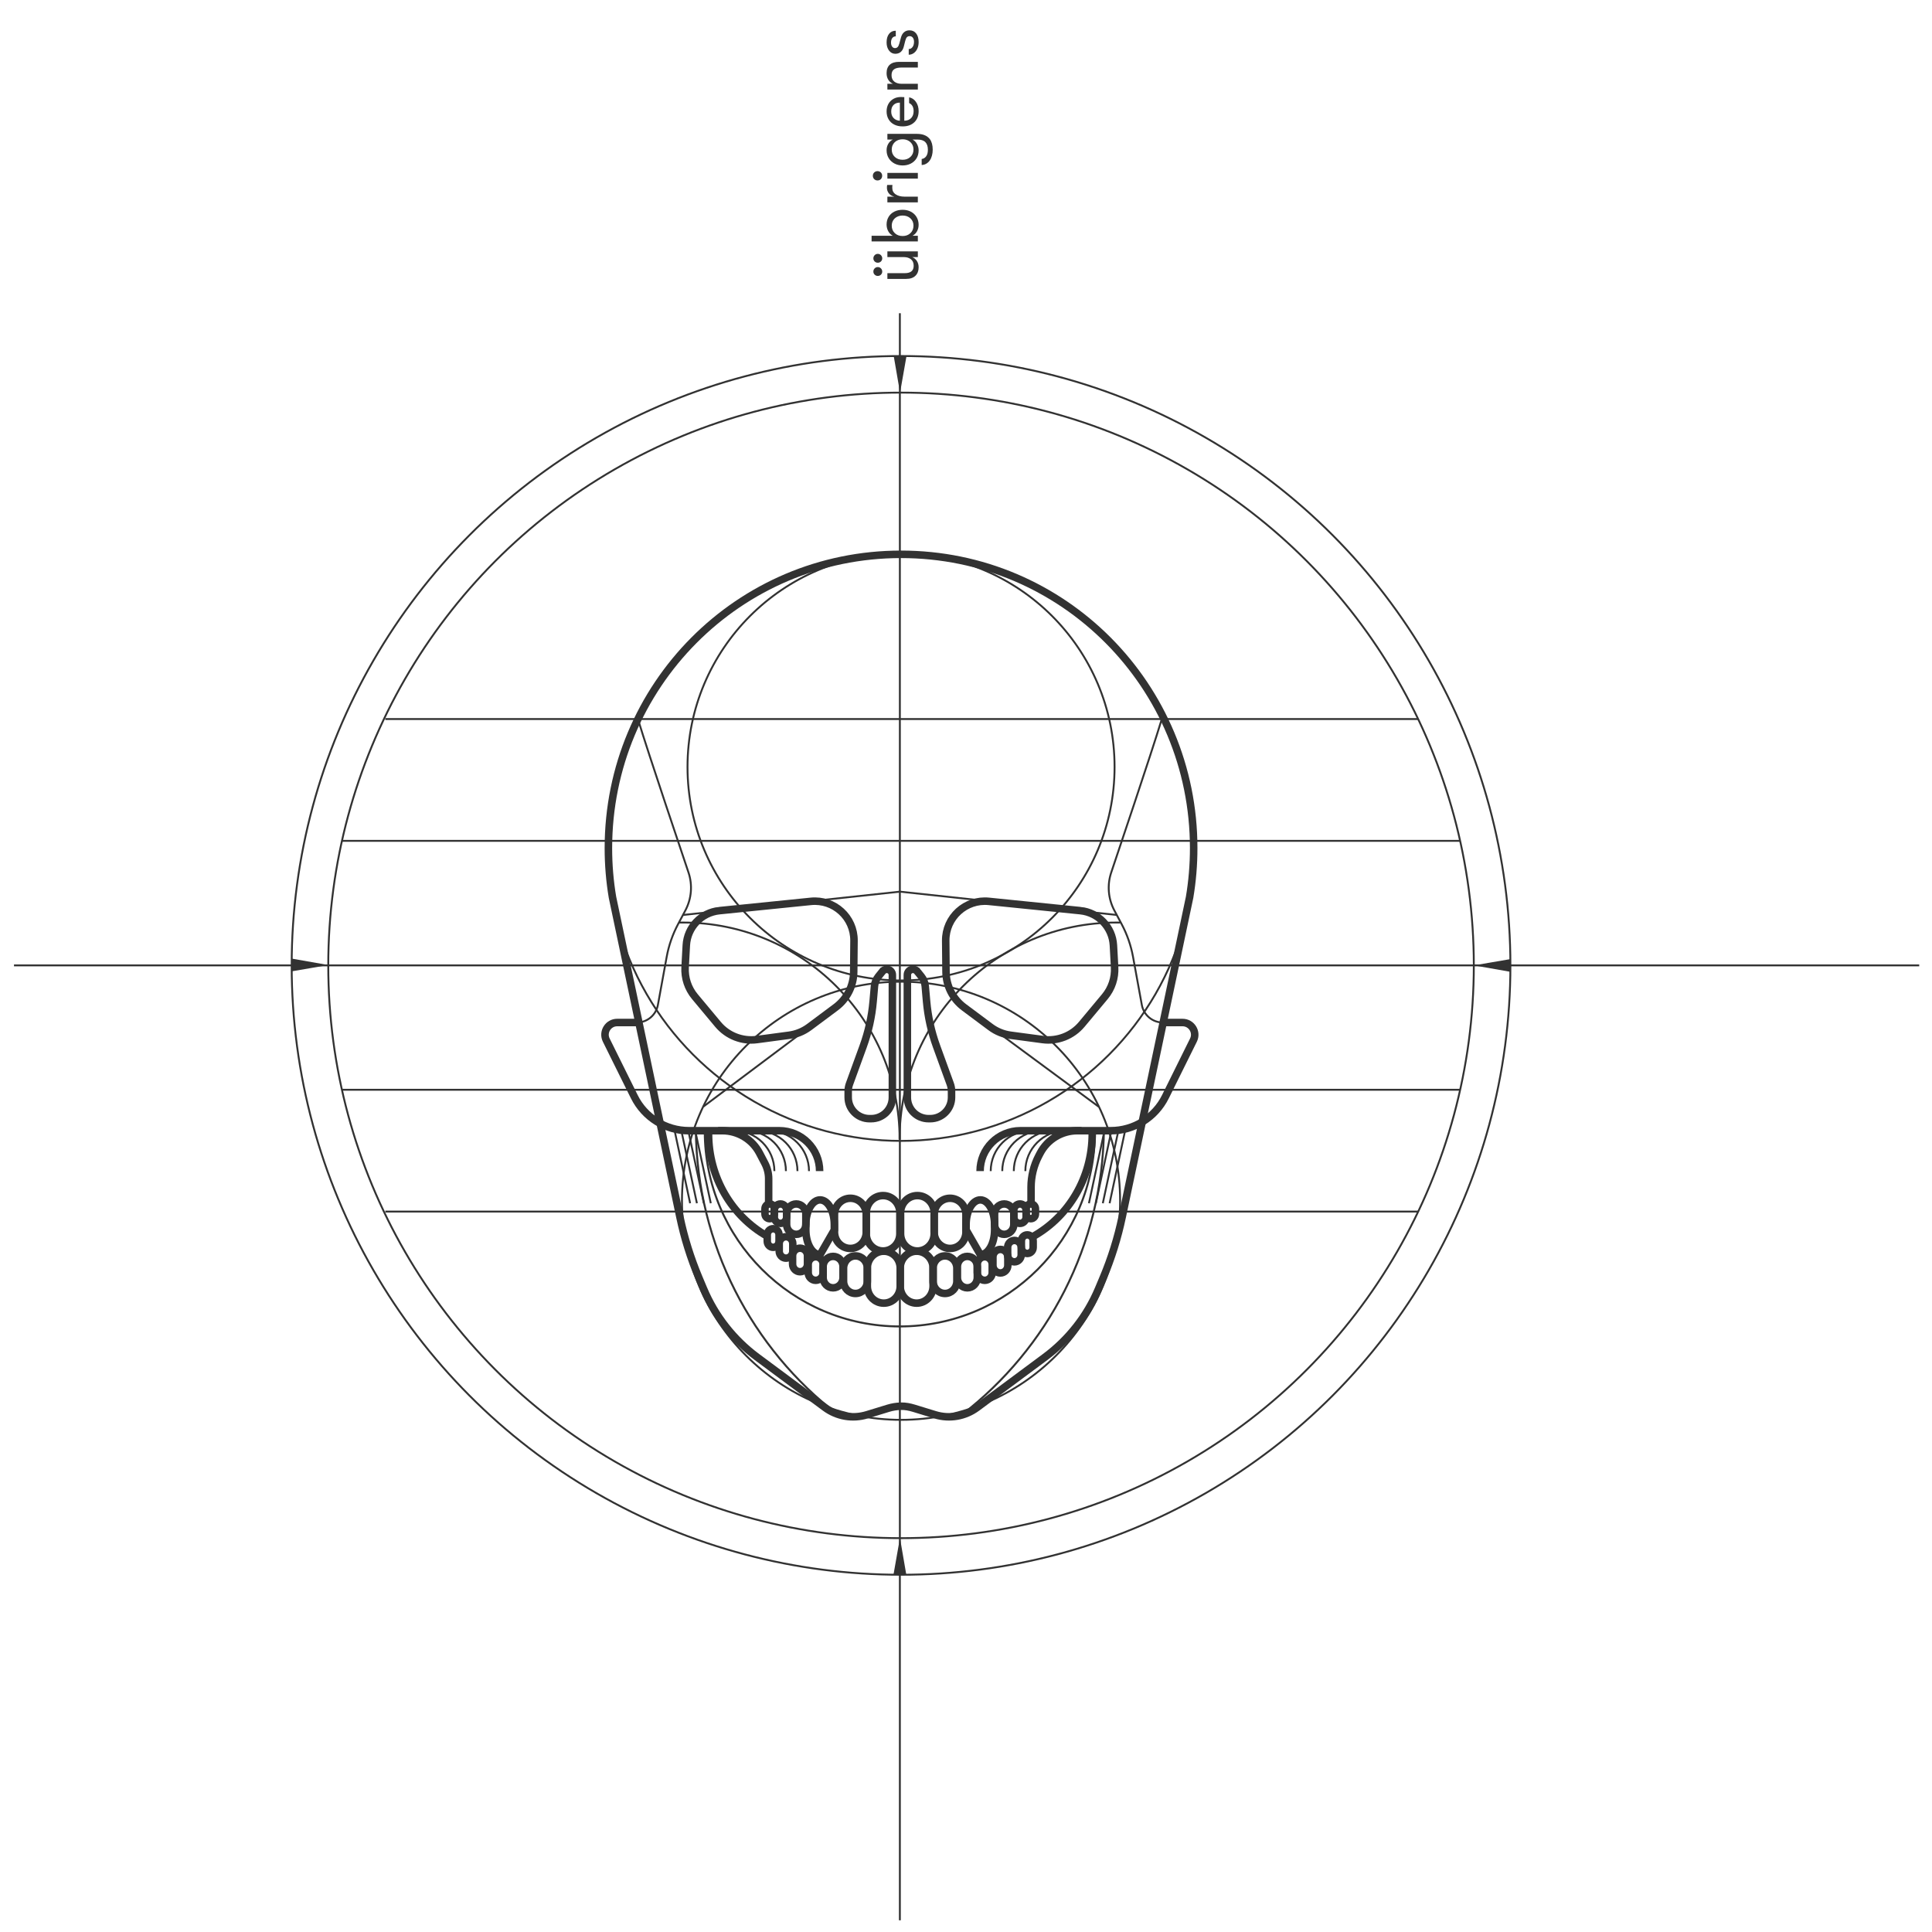 <?xml version="1.0" encoding="UTF-8"?>
<svg xmlns="http://www.w3.org/2000/svg" id="Vec01" viewBox="0 0 1800 1800">
  <defs>
    <style>
      .cls-1 {
        fill: #323232;
      }

      .cls-2 {
        stroke-width: 7px;
      }

      .cls-2, .cls-3, .cls-4 {
        fill: none;
        stroke: #323232;
        stroke-miterlimit: 10;
      }

      .cls-3 {
        stroke-width: 1.85px;
      }

      .cls-4 {
        stroke-width: 1.75px;
      }
    </style>
  </defs>
  <g>
    <circle class="cls-4" cx="839.48" cy="789.192" r="273.758"></circle>
    <circle class="cls-4" cx="839.48" cy="899.429" r="533.643"></circle>
    <circle class="cls-4" cx="839.48" cy="899.429" r="567.731"></circle>
    <circle class="cls-4" cx="839.48" cy="1118.731" r="204.104"></circle>
    <circle class="cls-4" cx="839.48" cy="714.544" r="198.938"></circle>
    <path class="cls-4" d="M838.144,1061.58c0-111.604-90.473-202.077-202.077-202.077h-3.565"></path>
    <path class="cls-4" d="M838.144,1061.58c0-111.604,90.473-202.077,202.077-202.077h3.565"></path>
    <path class="cls-2" d="M716.139,1121.122v-22.887c0-5.006-1.212-9.938-3.532-14.373l-4.938-9.44c-6.743-12.892-20.089-20.972-34.638-20.972h-31.117c-21.598,0-41.329-12.245-50.916-31.6l-26.148-52.79c-3.739-7.548,1.753-16.396,10.176-16.396h18.263"></path>
    <path class="cls-2" d="M670.242,848.437l85.229-8.653c21.639-2.197,40.385,14.9,40.185,36.649l-.268,29.062c-.12,12.989-6.305,25.175-16.719,32.939l-24.748,18.45c-5.5,4.1-11.954,6.729-18.753,7.64l-29.899,4.002c-13.731,1.838-27.445-3.501-36.319-14.14l-21.559-25.846c-6.382-7.652-9.629-17.437-9.087-27.386l1.112-20.415c.92-16.888,13.998-30.593,30.825-32.301h-0Z"></path>
    <path class="cls-4" d="M777.046,939.651l-121.791,91.396"></path>
    <path class="cls-4" d="M899.715,939.651l123.824,91.396"></path>
    <line class="cls-4" x1="636.067" y1="852.479" x2="838.38" y2="830.73"></line>
    <path class="cls-2" d="M822.166,905.037l-3.819,4.748c-2.065,2.567-3.321,5.689-3.609,8.971l-1.236,14.075c-1.262,14.37-4.399,28.513-9.331,42.07l-12.745,35.033c-.786,2.161-1.188,4.443-1.188,6.743v5.733c0,5.231,2.078,10.248,5.777,13.947l.097.097c3.699,3.699,8.716,5.777,13.947,5.777h1.619c5.231,0,10.248-2.078,13.947-5.777h0c3.699-3.699,5.777-8.716,5.777-13.947v-114.216c0-2.866-2.324-5.19-5.19-5.19h0c-1.572,0-3.059.712-4.044,1.937h0Z"></path>
    <line class="cls-4" x1="838.38" y1="291.826" x2="838.38" y2="1789.092"></line>
    <line class="cls-4" x1="1321.238" y1="669.918" x2="359" y2="669.918"></line>
    <line class="cls-4" x1="1360.353" y1="783.398" x2="318.581" y2="783.398"></line>
    <line class="cls-4" x1="1321.238" y1="1128.79" x2="359" y2="1128.79"></line>
    <line class="cls-4" x1="1360.353" y1="1015.31" x2="318.581" y2="1015.31"></line>
    <line class="cls-4" x1="1788.092" y1="899.429" x2="13.038" y2="899.429"></line>
    <g>
      <g>
        <path class="cls-2" d="M838.711,1198.315c0,8.728-6.857,15.804-15.316,15.804s-15.316-7.076-15.316-15.804v-16.787c0-8.728,6.857-15.804,15.316-15.804s15.316,7.076,15.316,15.804v16.787Z"></path>
        <path class="cls-2" d="M808.079,1193.666c0,6.311-4.958,11.427-11.075,11.427s-11.075-5.116-11.075-11.427v-12.138c0-6.311,4.958-11.427,11.075-11.427s11.075,5.116,11.075,11.427v12.138Z"></path>
        <path class="cls-2" d="M785.435,1190.277c0,5.285-4.152,9.569-9.273,9.569s-9.273-4.284-9.273-9.569v-10.164c0-5.285,4.152-9.569,9.273-9.569s9.273,4.284,9.273,9.569v10.164Z"></path>
        <path class="cls-2" d="M766.889,1185.679c0,3.958-3.11,7.167-6.946,7.167s-6.946-3.209-6.946-7.167v-7.613c0-3.958,3.11-7.167,6.946-7.167s6.946,3.209,6.946,7.167v7.613Z"></path>
        <path class="cls-2" d="M752.324,1177.682c0,3.958-3.11,7.167-6.946,7.167s-6.946-3.209-6.946-7.167v-7.613c0-3.958,3.11-7.167,6.946-7.167s6.946,3.209,6.946,7.167v7.613Z"></path>
        <path class="cls-2" d="M738.623,1165.684c0,3.603-2.831,6.523-6.322,6.523s-6.322-2.921-6.322-6.523v-6.929c0-3.603,2.831-6.523,6.322-6.523s6.322,2.921,6.322,6.523v6.929Z"></path>
        <path class="cls-2" d="M725.826,1156.445c0,3.131-2.46,5.668-5.494,5.668s-5.494-2.538-5.494-5.668v-6.021c0-3.131,2.46-5.668,5.494-5.668s5.494,2.538,5.494,5.668v6.021Z"></path>
      </g>
      <g>
        <path class="cls-2" d="M807.074,1147.88c0,8.431-6.624,15.265-14.794,15.265s-14.794-6.835-14.794-15.265v-16.215c0-8.431,6.624-15.265,14.794-15.265s14.794,6.835,14.794,15.265v16.215Z"></path>
        <path class="cls-2" d="M750.789,1140.754c0,5.105-4.01,9.243-8.957,9.243s-8.957-4.138-8.957-9.243v-9.818c0-5.105,4.01-9.243,8.957-9.243s8.957,4.138,8.957,9.243v9.818Z"></path>
        <path class="cls-2" d="M732.874,1133.889c0,3.266-2.566,5.914-5.731,5.914s-5.731-2.648-5.731-5.914v-6.282c0-3.266,2.566-5.914,5.731-5.914s5.731,2.648,5.731,5.914v6.282Z"></path>
        <path class="cls-2" d="M721.411,1130.951c0,2.479-1.948,4.489-4.35,4.489s-4.35-2.01-4.35-4.489v-4.768c0-2.479,1.948-4.489,4.35-4.489s4.35,2.01,4.35,4.489v4.768Z"></path>
        <path class="cls-2" d="M838.38,1149.359c0,8.92-7.008,16.152-15.653,16.152s-15.653-7.231-15.653-16.152v-19.307c0-8.92,7.008-16.152,15.653-16.152s15.653,7.231,15.653,16.152v19.307Z"></path>
        <path class="cls-2" d="M764.053,1168.955c-7.325,0-13.264-10.325-13.264-23.061v-4.908c0-12.736,5.938-23.061,13.264-23.061s13.264,10.325,13.264,23.061v4.908l-13.264,23.061Z"></path>
      </g>
    </g>
    <path class="cls-2" d="M1006.519,848.437l-85.229-8.653c-21.639-2.197-40.385,14.9-40.185,36.649l.268,29.062c.12,12.989,6.305,25.175,16.719,32.939l24.748,18.45c5.5,4.1,11.954,6.729,18.753,7.64l29.899,4.002c13.731,1.838,27.445-3.501,36.319-14.14l21.559-25.846c6.382-7.652,9.629-17.437,9.087-27.386l-1.112-20.415c-.92-16.888-13.998-30.593-30.825-32.301h-0Z"></path>
    <line class="cls-4" x1="1040.694" y1="852.479" x2="838.38" y2="830.73"></line>
    <path class="cls-2" d="M854.595,905.037l3.819,4.748c2.065,2.567,3.321,5.689,3.609,8.971l1.236,14.075c1.262,14.37,4.399,28.513,9.331,42.07l12.745,35.033c.786,2.161,1.188,4.443,1.188,6.743v5.733c0,5.231-2.078,10.248-5.777,13.947l-.097.097c-3.699,3.699-8.716,5.777-13.947,5.777h-1.619c-5.231,0-10.248-2.078-13.947-5.777h0c-3.699-3.699-5.777-8.716-5.777-13.947v-114.216c0-2.866,2.324-5.19,5.19-5.19h0c1.572,0,3.059.712,4.044,1.937h-0Z"></path>
    <path class="cls-2" d="M839.48,516.446c-151.193,0-272.655,122.566-272.655,273.758,0,15.602,1.305,30.899,3.812,45.789l62.816,297.855c4.062,19.349,9.965,38.265,17.628,56.49l4.399,10.462c10.633,25.288,27.862,47.257,49.888,63.61l63.217,46.933c11.24,8.345,25.778,10.85,39.162,6.748l19.7-6.037c3.924-1.203,7.974-1.844,12.033-1.925s8.109.722,12.033,1.925l19.7,6.037c13.385,4.102,27.922,1.597,39.162-6.748l63.217-46.933c22.026-16.353,39.256-38.321,49.888-63.61l4.399-10.462c7.663-18.225,13.566-37.141,17.628-56.49l62.816-297.855c2.507-14.889,3.812-30.186,3.812-45.789,0-151.192-121.462-273.758-272.655-273.758v0Z"></path>
    <path class="cls-3" d="M1020.144,1054.046c0,100.385-81.378,181.764-181.764,181.764s-181.764-81.378-181.764-181.764"></path>
    <path class="cls-3" d="M780.527,1317.993c-79.605-61.525-131.242-157.614-132.25-266.025"></path>
    <path class="cls-3" d="M896.233,1317.993c79.605-61.525,131.242-157.614,132.25-266.025"></path>
    <path class="cls-4" d="M593.289,952.664c9.649,0,17.92-6.895,19.656-16.387l8.208-44.87c1.937-10.591,5.497-20.819,10.553-30.325l6.823-12.828c5.797-10.898,6.856-23.689,2.924-35.39-4.226-12.578-37.154-110.146-47.109-142.946"></path>
    <path class="cls-2" d="M960.622,1123.902v-17.775c0-10.19,2.467-20.229,7.19-29.258l1.28-2.447c6.743-12.892,20.089-20.972,34.638-20.972h31.117c21.598,0,41.329-12.245,50.916-31.6l26.148-52.79c3.739-7.548-1.753-16.396-10.176-16.396h-18.263"></path>
    <path class="cls-4" d="M1083.472,952.664c-9.649,0-17.92-6.895-19.656-16.387l-8.208-44.87c-1.937-10.591-5.497-20.819-10.553-30.325l-6.823-12.828c-5.797-10.898-6.856-23.689-2.924-35.39,4.226-12.578,37.154-110.146,47.109-142.946"></path>
    <g>
      <g>
        <path class="cls-2" d="M838.711,1198.315c0,8.728,6.857,15.804,15.316,15.804s15.316-7.076,15.316-15.804v-16.787c0-8.728-6.857-15.804-15.316-15.804s-15.316,7.076-15.316,15.804v16.787Z"></path>
        <path class="cls-2" d="M869.343,1193.666c0,6.311,4.958,11.427,11.075,11.427s11.075-5.116,11.075-11.427v-12.138c0-6.311-4.958-11.427-11.075-11.427s-11.075,5.116-11.075,11.427v12.138Z"></path>
        <path class="cls-2" d="M891.986,1190.277c0,5.285,4.152,9.569,9.273,9.569s9.273-4.284,9.273-9.569v-10.164c0-5.285-4.152-9.569-9.273-9.569s-9.273,4.284-9.273,9.569v10.164Z"></path>
        <path class="cls-2" d="M910.533,1185.679c0,3.958,3.11,7.167,6.946,7.167s6.946-3.209,6.946-7.167v-7.613c0-3.958-3.11-7.167-6.946-7.167s-6.946,3.209-6.946,7.167v7.613Z"></path>
        <path class="cls-2" d="M925.098,1178.828c0,3.958,3.11,7.167,6.946,7.167s6.946-3.209,6.946-7.167v-7.613c0-3.958-3.11-7.167-6.946-7.167s-6.946,3.209-6.946,7.167v7.613Z"></path>
        <path class="cls-2" d="M938.799,1169.123c0,3.603,2.831,6.523,6.322,6.523s6.322-2.921,6.322-6.523v-6.929c0-3.603-2.831-6.523-6.322-6.523s-6.322,2.921-6.322,6.523v6.929Z"></path>
        <path class="cls-2" d="M951.596,1162.176c0,3.131,2.46,5.668,5.494,5.668s5.494-2.538,5.494-5.668v-6.021c0-3.131-2.46-5.668-5.494-5.668s-5.494,2.538-5.494,5.668v6.021Z"></path>
      </g>
      <g>
        <path class="cls-2" d="M870.348,1147.88c0,8.431,6.624,15.265,14.794,15.265s14.794-6.835,14.794-15.265v-16.215c0-8.431-6.624-15.265-14.794-15.265s-14.794,6.835-14.794,15.265v16.215Z"></path>
        <path class="cls-2" d="M926.633,1140.754c0,5.105,4.01,9.243,8.957,9.243s8.957-4.138,8.957-9.243v-9.818c0-5.105-4.01-9.243-8.957-9.243s-8.957,4.138-8.957,9.243v9.818Z"></path>
        <path class="cls-2" d="M944.548,1133.889c0,3.266,2.566,5.914,5.731,5.914s5.731-2.648,5.731-5.914v-6.282c0-3.266-2.566-5.914-5.731-5.914s-5.731,2.648-5.731,5.914v6.282Z"></path>
        <path class="cls-2" d="M956.011,1130.951c0,2.479,1.948,4.489,4.35,4.489s4.35-2.01,4.35-4.489v-4.768c0-2.479-1.948-4.489-4.35-4.489s-4.35,2.01-4.35,4.489v4.768Z"></path>
        <path class="cls-2" d="M839.042,1149.359c0,8.92,7.008,16.152,15.653,16.152s15.653-7.231,15.653-16.152v-19.307c0-8.92-7.008-16.152-15.653-16.152s-15.653,7.231-15.653,16.152v19.307Z"></path>
        <path class="cls-2" d="M913.369,1168.955c7.325,0,13.264-10.325,13.264-23.061v-4.908c0-12.736-5.938-23.061-13.264-23.061s-13.264,10.325-13.264,23.061v4.908l13.264,23.061Z"></path>
      </g>
    </g>
    <g>
      <path class="cls-2" d="M669.075,1053.45h56.919c20.784,0,37.633,16.849,37.633,37.633h0"></path>
      <path class="cls-4" d="M716.103,1053.45c20.784,0,37.633,16.849,37.633,37.633h0"></path>
      <path class="cls-4" d="M705.349,1053.45c20.784,0,37.633,16.849,37.633,37.633h0"></path>
      <path class="cls-4" d="M694.596,1053.45c20.784,0,37.633,16.849,37.633,37.633h0"></path>
      <path class="cls-4" d="M683.843,1053.45c20.784,0,37.633,16.849,37.633,37.633h0"></path>
    </g>
    <g>
      <path class="cls-2" d="M1007.686,1053.45h-56.919c-20.784,0-37.633,16.849-37.633,37.633h0"></path>
      <path class="cls-4" d="M960.658,1053.45c-20.784,0-37.633,16.849-37.633,37.633h0"></path>
      <path class="cls-4" d="M971.412,1053.45c-20.784,0-37.633,16.849-37.633,37.633h0"></path>
      <path class="cls-4" d="M982.165,1053.45c-20.784,0-37.633,16.849-37.633,37.633h0"></path>
      <path class="cls-4" d="M992.918,1053.45c-20.784,0-37.633,16.849-37.633,37.633h0"></path>
    </g>
    <g>
      <line class="cls-4" x1="1029.032" y1="1053.414" x2="1014.537" y2="1121.042"></line>
      <line class="cls-4" x1="1035.496" y1="1053.414" x2="1021.001" y2="1121.042"></line>
      <line class="cls-4" x1="1041.961" y1="1053.414" x2="1027.466" y2="1121.042"></line>
      <line class="cls-4" x1="1048.569" y1="1051.816" x2="1033.787" y2="1121.042"></line>
    </g>
    <g>
      <line class="cls-4" x1="647.729" y1="1053.414" x2="662.224" y2="1121.042"></line>
      <line class="cls-4" x1="641.265" y1="1053.414" x2="655.76" y2="1121.042"></line>
      <line class="cls-4" x1="634.8" y1="1053.414" x2="649.295" y2="1121.042"></line>
      <line class="cls-4" x1="628.192" y1="1051.816" x2="642.973" y2="1121.042"></line>
    </g>
  </g>
  <g>
    <path class="cls-1" d="M820.751,243.598c-.8.78-1.774,1.17-2.924,1.17-1.149,0-2.124-.39-2.924-1.17-.8-.779-1.2-1.744-1.2-2.893,0-1.148.4-2.133,1.2-2.955.8-.82,1.776-1.231,2.924-1.231,1.15,0,2.124.411,2.924,1.231.8.822,1.201,1.807,1.201,2.955,0,1.149-.4,2.114-1.201,2.893ZM820.751,255.911c-.8.78-1.774,1.17-2.924,1.17-1.149,0-2.124-.39-2.924-1.17-.8-.779-1.2-1.744-1.2-2.893,0-1.19.4-2.186,1.2-2.986.8-.8,1.776-1.2,2.924-1.2,1.15,0,2.124.411,2.924,1.231.8.822,1.201,1.807,1.201,2.955,0,1.149-.4,2.114-1.201,2.893ZM852.886,256.927c-1.99,1.95-4.873,2.923-8.649,2.923h-17.483v-5.356h16.252c5.5,0,8.249-2.297,8.249-6.895,0-2.709-.862-4.73-2.586-6.063s-3.857-2.001-6.402-2.001h-15.514v-5.356h28.38v5.356h-5.171c1.806.78,3.242,2.001,4.309,3.663s1.6,3.623,1.6,5.879c0,3.284-.995,5.9-2.986,7.85h-0Z"></path>
    <path class="cls-1" d="M827.892,202.045c1.253-2.093,3.017-3.714,5.294-4.864,2.278-1.148,4.874-1.724,7.788-1.724,2.873,0,5.439.596,7.695,1.786,2.257,1.191,4.023,2.853,5.294,4.986,1.272,2.134,1.908,4.555,1.908,7.264,0,2.176-.514,4.187-1.539,6.033s-2.421,3.222-4.186,4.125h4.986v5.294h-43.093v-5.294h19.761c-1.765-.903-3.17-2.298-4.217-4.187-1.047-1.887-1.57-3.98-1.57-6.279,0-2.668.626-5.048,1.877-7.141l-0-0ZM848.238,203.461c-1.887-1.764-4.31-2.648-7.264-2.648-1.929,0-3.672.4-5.232,1.201-1.559.8-2.771,1.919-3.632,3.355-.862,1.437-1.293,3.057-1.293,4.863,0,2.832.944,5.151,2.832,6.957,1.888,1.807,4.331,2.709,7.326,2.709,2.955,0,5.377-.902,7.264-2.709,1.888-1.805,2.832-4.124,2.832-6.957,0-2.748-.943-5.006-2.832-6.771Z"></path>
    <path class="cls-1" d="M855.133,188.563h-28.38v-5.356h6.464c-2.257-.533-3.971-1.57-5.141-3.109s-1.754-3.272-1.754-5.202c0-1.108.082-1.97.246-2.586h4.925c-.123.616-.185,1.499-.185,2.648,0,2.668,1.068,4.709,3.201,6.125,2.135,1.416,4.885,2.124,8.249,2.124h12.374v5.356Z"></path>
    <path class="cls-1" d="M820.659,166.894c-.82.822-1.847,1.232-3.078,1.232-1.231,0-2.267-.41-3.109-1.232-.841-.82-1.262-1.866-1.262-3.139,0-1.232.421-2.257,1.262-3.078.842-.821,1.877-1.232,3.109-1.232,1.232,0,2.258.411,3.078,1.232.821.821,1.232,1.846,1.232,3.078,0,1.273-.41,2.319-1.232,3.139ZM855.133,161.108v5.294h-28.38v-5.294h28.38Z"></path>
    <path class="cls-1" d="M826.753,130.02v-5.295h27.641c5.417,0,9.397,1.642,11.943,4.925,1.764,2.381,2.647,5.643,2.647,9.788,0,1.969-.237,3.827-.708,5.571-.472,1.744-1.16,3.253-2.062,4.524-.903,1.273-2.001,2.278-3.294,3.016-1.293.739-2.699,1.129-4.217,1.17v-5.601c1.724-.205,3.118-1.037,4.186-2.494,1.067-1.456,1.601-3.498,1.601-6.125,0-3.118-.791-5.478-2.37-7.079-1.58-1.601-4.032-2.4-7.356-2.4h-4.617c1.765.861,3.16,2.237,4.186,4.124,1.025,1.889,1.539,3.878,1.539,5.971,0,2.832-.657,5.305-1.97,7.419-1.313,2.114-3.098,3.745-5.356,4.894-2.257,1.15-4.78,1.724-7.572,1.724-2.79,0-5.325-.594-7.603-1.786-2.278-1.189-4.073-2.862-5.387-5.016-1.313-2.155-1.97-4.607-1.97-7.357,0-2.217.514-4.207,1.539-5.971,1.026-1.764,2.442-3.099,4.248-4.001h-5.048 0ZM849.716,134.298c-.902-1.456-2.124-2.575-3.663-3.355-1.539-.779-3.232-1.17-5.079-1.17-1.887,0-3.601.391-5.14,1.17-1.539.78-2.76,1.899-3.663,3.355-.902,1.457-1.354,3.15-1.354,5.079,0,2.791.954,5.069,2.863,6.833,1.908,1.766,4.34,2.648,7.295,2.648,2.914,0,5.325-.882,7.234-2.648,1.908-1.764,2.863-4.042,2.863-6.833,0-1.929-.451-3.622-1.354-5.079Z"></path>
    <path class="cls-1" d="M842.513,90.498v21.978c2.709-.04,4.833-.862,6.372-2.463,1.539-1.6,2.309-3.755,2.309-6.464,0-1.887-.359-3.468-1.077-4.74-.718-1.272-1.755-2.195-3.109-2.771v-5.356c2.627.492,4.761,1.93,6.403,4.31,1.642,2.381,2.462,5.232,2.462,8.557,0,4.351-1.344,7.809-4.032,10.373-2.687,2.565-6.33,3.848-10.927,3.848-2.955,0-5.561-.574-7.818-1.724-2.257-1.148-4.001-2.78-5.232-4.894-1.232-2.114-1.847-4.566-1.847-7.357,0-2.626.565-4.955,1.693-6.987,1.129-2.031,2.709-3.611,4.74-4.74,2.032-1.129,4.34-1.693,6.926-1.693,1.231,0,2.278.041,3.139.123l-0-0ZM838.388,95.608c-2.503,0-4.473.729-5.91,2.186-1.436,1.457-2.155,3.478-2.155,6.063,0,2.546.739,4.587,2.216,6.126s3.427,2.37,5.848,2.493v-16.868Z"></path>
    <path class="cls-1" d="M855.133,83.419h-28.38v-5.356h5.233c-1.847-.779-3.304-2.021-4.371-3.725-1.067-1.702-1.6-3.764-1.6-6.187,0-3.447.985-6.063,2.955-7.849s4.863-2.678,8.68-2.678h17.483v5.295h-15.144c-3.201,0-5.561.564-7.079,1.693-1.518,1.129-2.278,2.945-2.278,5.448,0,2.586.852,4.566,2.555,5.941,1.703,1.375,4.012,2.062,6.926,2.062h15.021v5.356h0Z"></path>
    <path class="cls-1" d="M854.671,45.282c-.8,1.785-1.908,3.181-3.325,4.186-1.416,1.007-2.986,1.508-4.709,1.508v-5.294c1.437,0,2.616-.616,3.54-1.847.923-1.231,1.385-2.872,1.385-4.925,0-1.601-.369-2.872-1.108-3.817-.739-.944-1.724-1.416-2.955-1.416-1.025,0-1.856.307-2.493.923-.636.616-1.159,1.724-1.57,3.325l-1.478,5.787c-.574,2.093-1.528,3.684-2.863,4.771-1.333,1.088-2.986,1.632-4.956,1.632-2.38,0-4.329-.995-5.848-2.986-1.518-1.99-2.278-4.524-2.278-7.602,0-3.365.76-6.023,2.278-7.973,1.519-1.949,3.612-2.924,6.279-2.924v5.233c-1.354,0-2.432.514-3.232,1.539-.8,1.026-1.2,2.462-1.2,4.31,0,1.518.338,2.75,1.016,3.694s1.591,1.415,2.74,1.415c.944,0,1.734-.317,2.37-.954.637-.636,1.16-1.693,1.57-3.17l1.6-5.849c.575-2.093,1.539-3.714,2.893-4.864,1.354-1.148,3.017-1.724,4.986-1.724,2.668,0,4.761.985,6.279,2.955,1.519,1.97,2.278,4.639,2.278,8.003,0,2.258-.4,4.279-1.2,6.064l0-0Z"></path>
  </g>
  <path class="cls-1" d="M1407.18,905.412c.021-1.992.031-3.987.031-5.984,0-2.173.173-3.713.148-5.88l-34.236,5.88,34.057,5.984h-0Z"></path>
  <path class="cls-1" d="M844.532,331.909c-1.992-.021-3.987-.031-5.984-.031-2.173,0-3.713-.173-5.88-.148l5.88,34.236,5.984-34.057v0Z"></path>
  <path class="cls-1" d="M271.889,893.121c-.021,1.992-.031,3.987-.031,5.984,0,2.173-.173,3.713-.148,5.88l34.236-5.88-34.057-5.984h0Z"></path>
  <path class="cls-1" d="M832.485,1466.809c1.992.021,3.987.031,5.984.031,2.173,0,3.713.173,5.88.148l-5.88-34.236-5.984,34.057v-0Z"></path>
  <path class="cls-2" d="M660.154,1056.072c0,41.257,22.022,77.143,54.464,95.546"></path>
  <path class="cls-2" d="M1017.618,1056.072c0,41.257-22.022,77.143-54.464,95.546"></path>
</svg>
